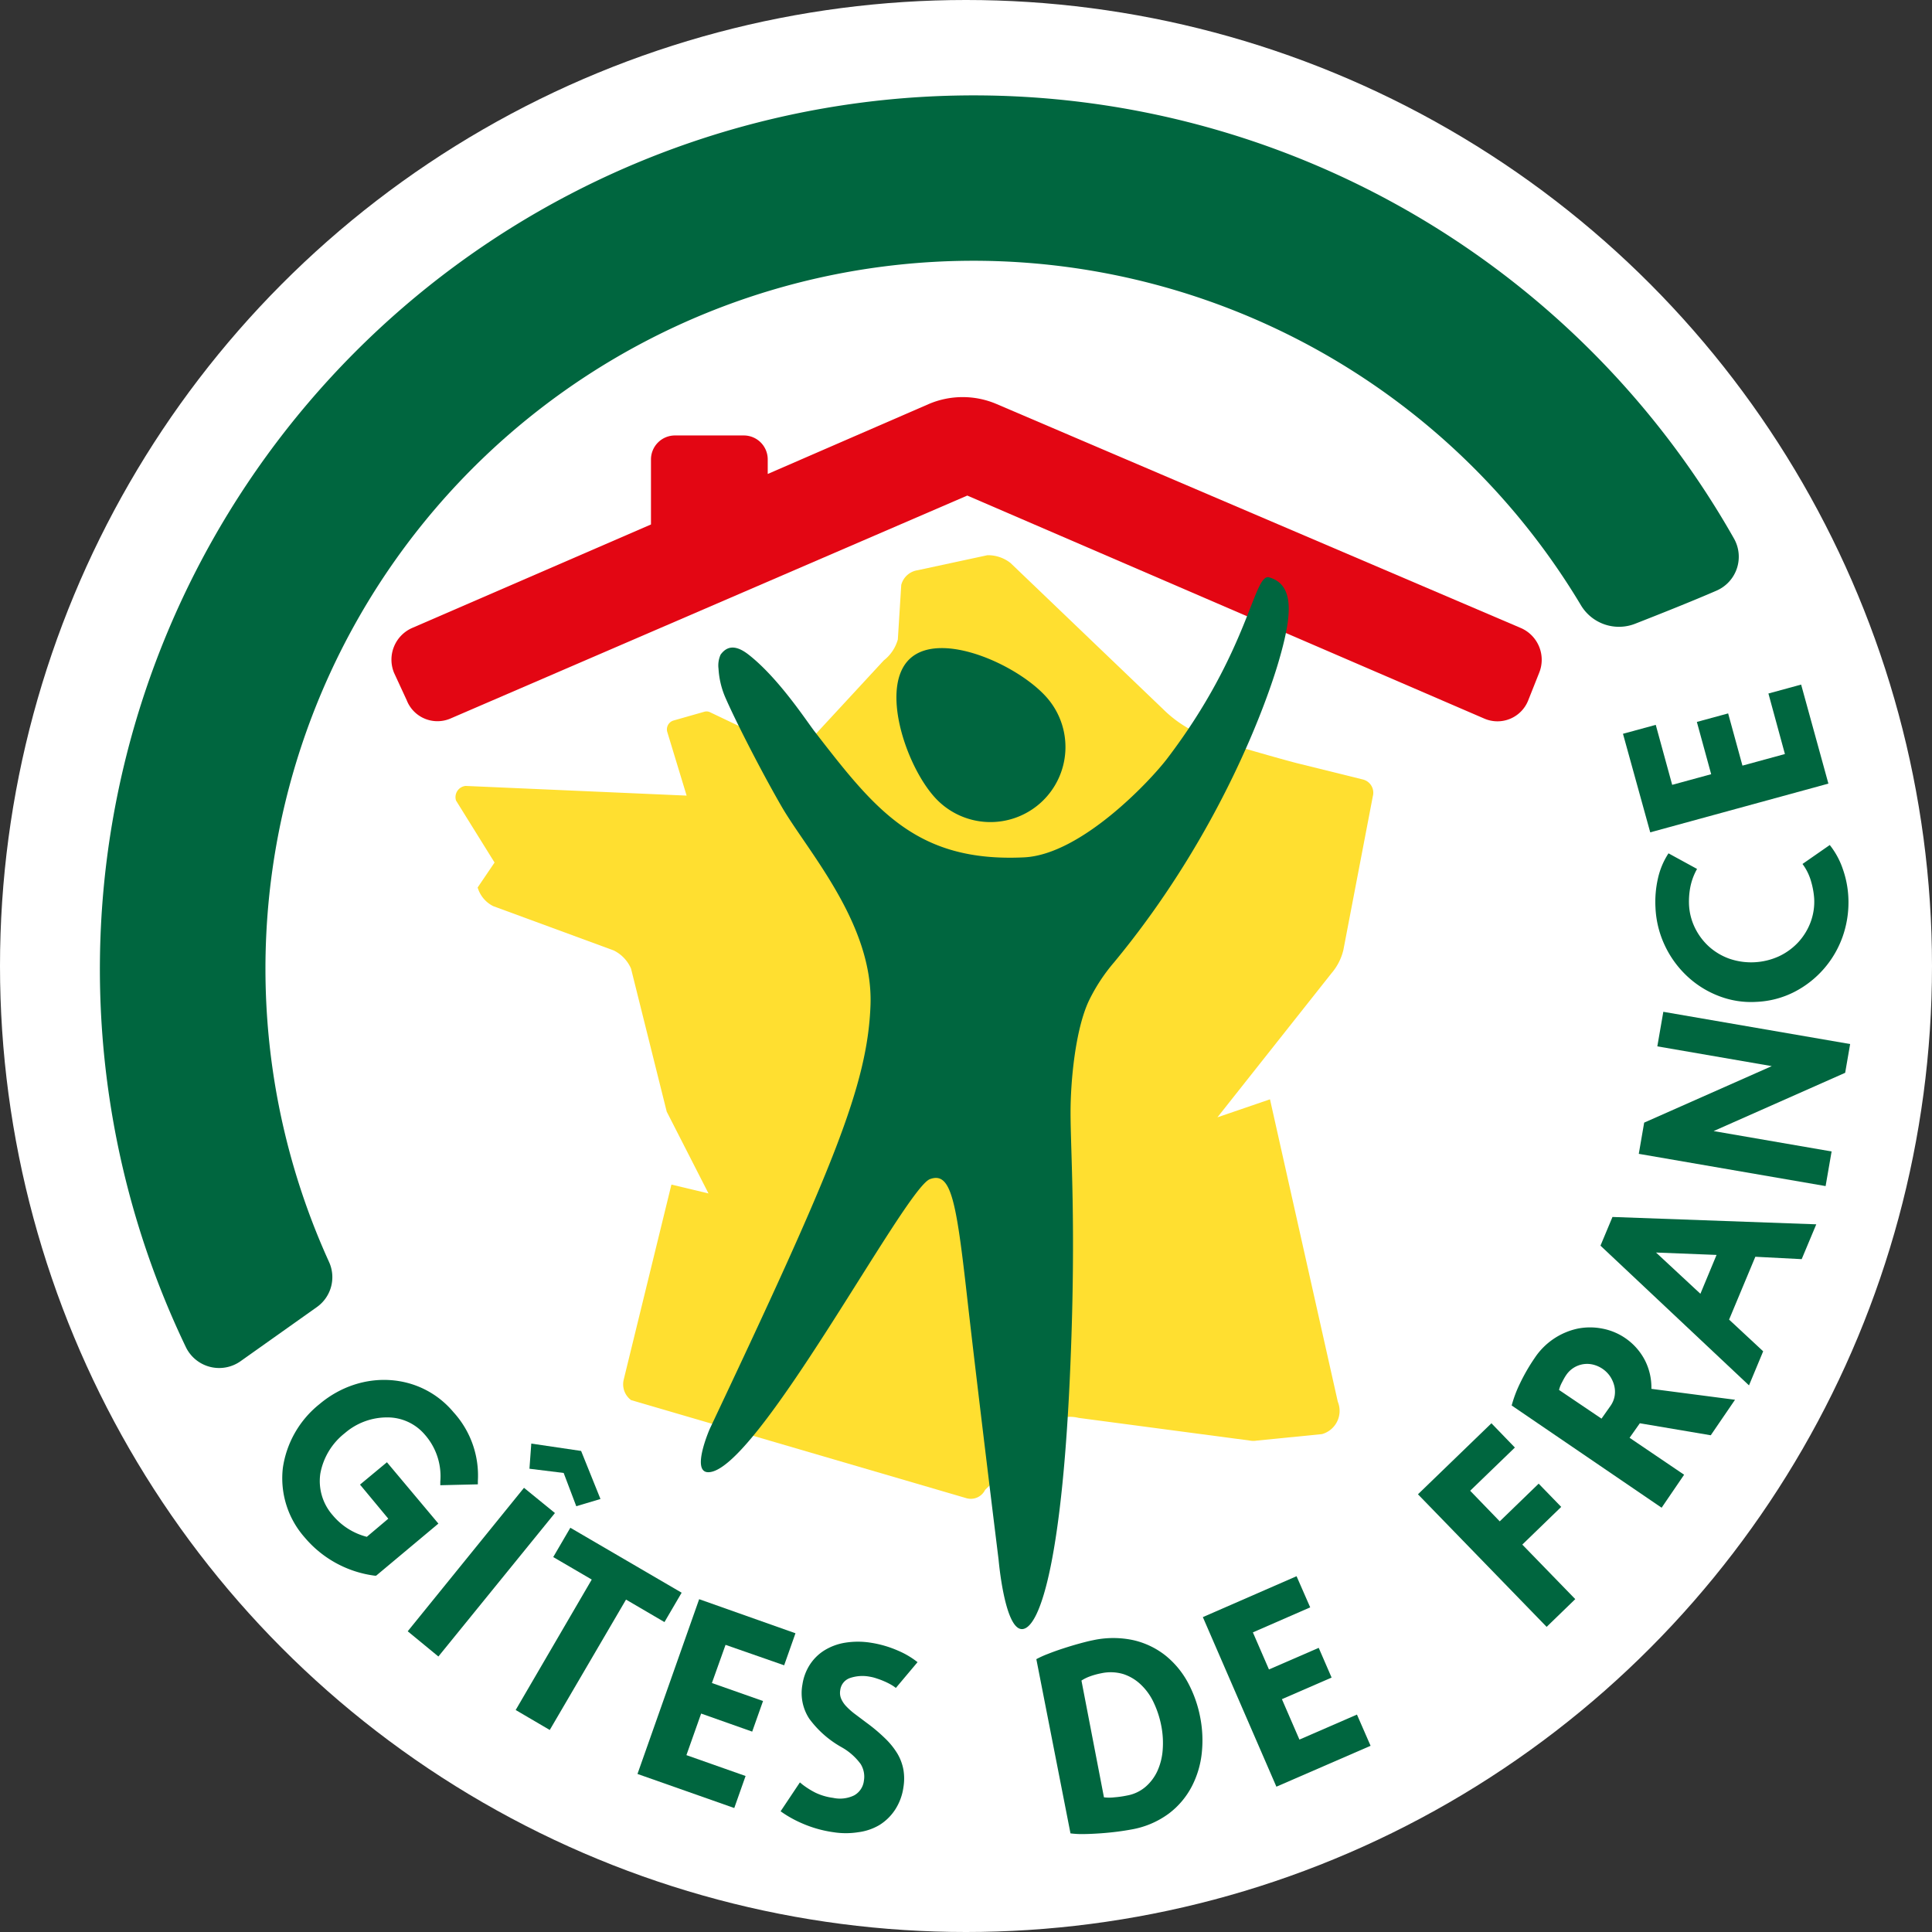 <?xml version="1.0" encoding="UTF-8" standalone="no"?><svg id="GITES_DE_FRANCE" data-name="GITES DE FRANCE" viewBox="0 0 283.46 283.46" version="1.1" sodipodi:docname="gites-de-france.svg" width="283.46" height="283.46" inkscape:version="1.4.2 (ebf0e940, 2025-05-08)" xmlns:inkscape="http://www.inkscape.org/namespaces/inkscape" xmlns:sodipodi="http://sodipodi.sourceforge.net/DTD/sodipodi-0.dtd" xmlns="http://www.w3.org/2000/svg" xmlns:svg="http://www.w3.org/2000/svg" xmlns:rdf="http://www.w3.org/1999/02/22-rdf-syntax-ns#" xmlns:cc="http://creativecommons.org/ns#" xmlns:dc="http://purl.org/dc/elements/1.1/"><rect x="0" y="0" width="283.46" height="283.46" fill="#333333" stroke="none"/><sodipodi:namedview id="namedview17" pagecolor="#505050" bordercolor="#eeeeee" borderopacity="1" inkscape:showpageshadow="0" inkscape:pageopacity="0" inkscape:pagecheckerboard="0" inkscape:deskcolor="#505050" inkscape:zoom="0.89232665" inkscape:cx="89.653267" inkscape:cy="90.773933" inkscape:window-width="1208" inkscape:window-height="685" inkscape:window-x="0" inkscape:window-y="25" inkscape:window-maximized="0" inkscape:current-layer="GITES_DE_FRANCE"/><defs id="defs1"><style id="style1">.cls-1{fill:#fff;}.cls-2{fill:#00663f;}.cls-3{fill:#ffdf30;}.cls-4{fill:#e30613;}</style></defs><title id="title1">Logo 4 couleurs</title><circle class="cls-1" cx="141.73" cy="141.73" r="141.73" id="circle1"/><path class="cls-2" d="m 35.3,199.71 a 5.43,5.43 0 0 1 -8,-2 128.2,128.2 0 0 1 227.11,-118.69 5.42,5.42 0 0 1 -2.57,7.64 c -3.59,1.56 -8.35,3.45 -11.95,4.86 a 6.5,6.5 0 0 1 -7.95,-2.74 103.87,103.87 0 0 0 -183.66,96.38 5.38,5.38 0 0 1 -1.8,6.62 z" id="path1"/><path class="cls-2" d="m 66.54,207.2 c -4.87,-5.82 -13.5,-6.35 -19.63,-1.22 l -0.06,0.05 a 14.67,14.67 0 0 0 -5.35,9.34 13.12,13.12 0 0 0 3.21,10.21 16.15,16.15 0 0 0 10.26,5.6 h 0.22 l 9.13,-7.64 -7.55,-9 -3.95,3.28 4.15,5 -3.15,2.66 a 9.61,9.61 0 0 1 -5,-3.16 7.58,7.58 0 0 1 -1.82,-6.13 9.76,9.76 0 0 1 3.59,-5.92 9.47,9.47 0 0 1 6.23,-2.31 7.18,7.18 0 0 1 5.51,2.53 9.23,9.23 0 0 1 2.27,6.9 v 0.52 l 5.51,-0.13 v -0.47 a 13.79,13.79 0 0 0 -3.57,-10.11 z" id="path2"/><path class="cls-2" d="m 76.88,218.29 4.54,3.7 -17.1,21.05 -4.5,-3.7 z" id="path3"/><path class="cls-2" d="m 86.82,231.75 -5.65,-3.3 2.51,-4.3 16.33,9.53 -2.52,4.31 -5.64,-3.3 -11.19,19.13 -5,-2.93 z" id="path4"/><path class="cls-2" d="m 102.58,234.63 14.13,5 -1.66,4.7 -8.6,-3 -2,5.6 7.5,2.64 -1.59,4.49 -7.49,-2.65 -2.16,6.1 8.68,3.06 -1.66,4.7 -14.2,-5 z" id="path5"/><path class="cls-2" d="m 117.36,261.51 0.4,0.33 a 12,12 0 0 0 1.88,1.18 8.6,8.6 0 0 0 2.59,0.76 4.74,4.74 0 0 0 3.08,-0.36 2.82,2.82 0 0 0 1.44,-2.16 3.5,3.5 0 0 0 -0.48,-2.45 8.8,8.8 0 0 0 -2.79,-2.46 14.9,14.9 0 0 1 -4.75,-4.19 6.86,6.86 0 0 1 -1,-5 7.39,7.39 0 0 1 1.07,-2.89 6.89,6.89 0 0 1 2.12,-2.11 8.3,8.3 0 0 1 3.05,-1.14 11.89,11.89 0 0 1 3.81,0 16,16 0 0 1 4,1.17 12.41,12.41 0 0 1 2.84,1.68 l -3.18,3.78 a 6,6 0 0 0 -0.68,-0.46 9.9,9.9 0 0 0 -1,-0.5 10.56,10.56 0 0 0 -1.11,-0.42 6,6 0 0 0 -1.05,-0.27 5.68,5.68 0 0 0 -2.9,0.2 2.14,2.14 0 0 0 -1.42,1.78 2.21,2.21 0 0 0 0.15,1.29 3.87,3.87 0 0 0 0.8,1.15 10,10 0 0 0 1.3,1.13 l 1.65,1.24 a 24.89,24.89 0 0 1 2.72,2.3 11,11 0 0 1 1.79,2.24 7.16,7.16 0 0 1 0.86,2.33 7.85,7.85 0 0 1 0,2.56 8.09,8.09 0 0 1 -1.23,3.31 7.44,7.44 0 0 1 -2.3,2.24 8.11,8.11 0 0 1 -3.1,1.05 11.65,11.65 0 0 1 -3.63,0 17.59,17.59 0 0 1 -4.7,-1.34 16.85,16.85 0 0 1 -3.06,-1.73 z" id="path6"/><path class="cls-2" d="m 152.05,243.43 a 13.79,13.79 0 0 1 1.7,-0.77 c 0.7,-0.28 1.46,-0.55 2.26,-0.81 0.8,-0.26 1.59,-0.5 2.36,-0.71 0.77,-0.21 1.43,-0.38 2,-0.49 a 14,14 0 0 1 5.95,0 11.87,11.87 0 0 1 4.66,2.23 13.08,13.08 0 0 1 3.29,3.95 17.75,17.75 0 0 1 1.83,5.17 17.53,17.53 0 0 1 0.23,5.13 13.78,13.78 0 0 1 -1.45,4.93 11.83,11.83 0 0 1 -3.36,4 12.93,12.93 0 0 1 -5.59,2.37 c -0.55,0.1 -1.21,0.21 -2,0.31 -0.79,0.1 -1.59,0.18 -2.43,0.24 -0.84,0.06 -1.66,0.1 -2.44,0.11 a 13.39,13.39 0 0 1 -2,-0.1 z m 9.92,20.27 a 6.38,6.38 0 0 0 1.53,0 14.12,14.12 0 0 0 1.83,-0.26 5.71,5.71 0 0 0 2.74,-1.28 6.84,6.84 0 0 0 1.75,-2.34 9.11,9.11 0 0 0 0.77,-3.11 13.08,13.08 0 0 0 -0.21,-3.51 14.27,14.27 0 0 0 -1.11,-3.4 8.58,8.58 0 0 0 -1.89,-2.64 6.77,6.77 0 0 0 -2.56,-1.54 6.53,6.53 0 0 0 -3.25,-0.12 10.74,10.74 0 0 0 -1.75,0.49 6,6 0 0 0 -1.15,0.58 z" id="path7"/><path class="cls-2" d="m 176.48,237.26 13.75,-6 2,4.57 -8.41,3.67 2.36,5.44 7.3,-3.17 1.89,4.36 -7.29,3.17 2.57,5.93 8.44,-3.67 2,4.58 -13.82,6 z" id="path8"/><path class="cls-2" d="m 208.04,219.24 10.78,-10.42 3.44,3.56 -6.56,6.34 4.34,4.49 5.71,-5.53 3.31,3.41 -5.71,5.53 7.77,8 -4.2,4.07 z" id="path9"/><path class="cls-2" d="m 239.09,210.95 8,5.42 -3.3,4.84 -22,-15 a 18.25,18.25 0 0 1 1.23,-3.26 27.83,27.83 0 0 1 2.14,-3.7 10.13,10.13 0 0 1 6.32,-4.32 9.33,9.33 0 0 1 3.61,0 8.9,8.9 0 0 1 6.25,4.65 8.79,8.79 0 0 1 0.95,4.19 l 12.27,1.6 -3.56,5.21 -10.4,-1.76 -0.05,0.06 z m -4.12,-2.81 1.34,-1.9 a 3.58,3.58 0 0 0 0.59,-1.44 3.75,3.75 0 0 0 -0.06,-1.49 4.45,4.45 0 0 0 -0.62,-1.39 4.25,4.25 0 0 0 -2.46,-1.7 3.7,3.7 0 0 0 -4,1.57 c -0.16,0.23 -0.34,0.55 -0.57,1 a 4.63,4.63 0 0 0 -0.45,1.14 z" id="path10"/><path class="cls-2" d="m 264.34,184.74 2.14,-5.11 -29.9,-1.08 -1.76,4.21 21.79,20.5 2.08,-5 -5,-4.65 3.85,-9.22 z m -14.86,5.08 -6.51,-6.05 8.88,0.35 z" id="path11"/><polygon class="cls-2" points="257.34,167.7 274.13,170.6 255.41,178.89 254.62,183.47 282.03,188.2 282.91,183.12 265.6,180.13 284.9,171.58 285.63,167.36 258.22,162.63 " id="polygon11" transform="translate(-14.18,-14.18)"/><path class="cls-2" d="m 268.46,123.98 a 11.61,11.61 0 0 1 1.92,3.54 14.51,14.51 0 0 1 0.8,4 15.16,15.16 0 0 1 -0.8,5.81 14.56,14.56 0 0 1 -7.15,8.22 13.47,13.47 0 0 1 -5.49,1.44 13.07,13.07 0 0 1 -5.59,-0.87 14.18,14.18 0 0 1 -4.62,-2.9 14.74,14.74 0 0 1 -3.25,-4.46 14.53,14.53 0 0 1 -1.39,-5.58 15.51,15.51 0 0 1 0.35,-4.25 11.09,11.09 0 0 1 1.56,-3.73 l 4.19,2.29 a 8.88,8.88 0 0 0 -1,2.72 11.16,11.16 0 0 0 -0.18,2.52 8.63,8.63 0 0 0 0.89,3.44 9.1,9.1 0 0 0 2.06,2.73 9,9 0 0 0 3,1.77 9.83,9.83 0 0 0 7.28,-0.38 9.2,9.2 0 0 0 2.82,-2.07 9,9 0 0 0 1.79,-2.93 8.59,8.59 0 0 0 0.52,-3.52 11.79,11.79 0 0 0 -0.45,-2.45 7.84,7.84 0 0 0 -1.26,-2.56 z" id="path12"/><path class="cls-2" d="m 242.12,122.12 -4,-14.46 4.81,-1.31 2.41,8.8 5.72,-1.56 -2.1,-7.67 4.59,-1.25 2.1,7.66 6.23,-1.7 -2.42,-8.88 4.8,-1.31 4,14.53 z" id="path13"/><polygon class="cls-2" points="91.86,229.67 96.88,230.29 98.73,235.17 102.28,234.11 99.44,227.06 92.13,225.98 " id="polygon13" transform="translate(-14.18,-14.18)"/><path class="cls-3" d="m 199.94,114.36 -9.25,-2.29 c -0.72,-0.15 -7.4,-2 -12.78,-3.66 a 17.82,17.82 0 0 1 -7.27,-4.37 l -22.37,-21.43 a 5.34,5.34 0 0 0 -3.4,-1.15 l -10.27,2.21 a 2.91,2.91 0 0 0 -2.37,2.15 l -0.5,8 a 5.93,5.93 0 0 1 -2.07,3.08 l -11.48,12.42 a 3.76,3.76 0 0 1 -3.36,0.25 l -10.66,-5.08 a 1.16,1.16 0 0 0 -0.8,-0.07 l -4.6,1.31 a 1.36,1.36 0 0 0 -0.84,1.72 l 2.82,9.28 -32.42,-1.42 a 1.65,1.65 0 0 0 -1.41,2.15 l 5.65,9.09 -2.48,3.66 a 4.46,4.46 0 0 0 2.29,2.74 l 17.68,6.5 a 5.35,5.35 0 0 1 2.53,2.65 l 5.24,21 6.13,12 -5.44,-1.3 -7,28.62 a 2.89,2.89 0 0 0 1.08,3 l 49.23,14.4 a 2.33,2.33 0 0 0 2.71,-1.22 l 10.21,-10.18 a 5,5 0 0 1 3.51,-0.39 l 25.14,3.33 a 2.81,2.81 0 0 0 1,0 l 9.57,-0.95 a 3.54,3.54 0 0 0 2.32,-4.75 l -9.95,-44.37 -7.71,2.64 16.72,-21.12 a 8.12,8.12 0 0 0 1.76,-3.44 l 4.32,-22.55 a 2,2 0 0 0 -1.48,-2.46 z" id="path14"/><path class="cls-4" d="m 223.18,92.16 -76.94,-32.87 a 12.67,12.67 0 0 0 -10,0 l -23.6,10.25 v -2.14 a 3.51,3.51 0 0 0 -3.51,-3.51 H 99.03 a 3.52,3.52 0 0 0 -3.52,3.51 v 9.55 l -35.1,15.21 a 5.08,5.08 0 0 0 -2.59,6.57 l 1.85,4 a 4.84,4.84 0 0 0 6.4,2.7 l 75.85,-32.72 75.9,32.74 a 4.85,4.85 0 0 0 6.4,-2.7 l 1.59,-4 a 5.08,5.08 0 0 0 -2.63,-6.59 z" id="path15"/><path class="cls-2" d="m 137.14,116.98 c -4.28,-4.73 -8.1,-16.3 -3.59,-20.38 4.51,-4.08 15.63,0.88 19.91,5.6 a 11.009,11.009 0 1 1 -16.32,14.78 z" id="path16"/><path class="cls-2" d="m 186.21,84.71 c -2.3,-0.64 -2.87,10.7 -14.95,26.57 -2.51,3.3 -12.65,14.11 -21,14.51 -15.88,0.77 -21.94,-7.1 -30.76,-18.49 -1.18,-1.53 -5.27,-7.82 -9.68,-11.26 -2.18,-1.7 -3.35,-1 -4.09,0 a 3.87,3.87 0 0 0 -0.31,2.08 12.41,12.41 0 0 0 1.11,4.46 c 1.4,3.19 5,10.3 8.12,15.71 3.77,6.53 13.49,17.19 13.07,29.16 -0.43,11.81 -5.54,24 -23.58,62.18 0,0 -2.76,6.29 -0.27,6.37 7,0.23 28.9,-41.65 32.57,-43 3.07,-1.13 3.84,3 5.42,17 1.58,14 4.65,38.82 4.65,38.82 0,0 0.9,10.55 3.56,10.19 2.66,-0.36 5.87,-10.94 7,-39.35 0.81,-20 0,-30.63 0,-36.46 0,-4.66 0.71,-12.12 2.67,-16.33 a 26.26,26.26 0 0 1 3.75,-5.72 c 15.75,-19.06 22.53,-38.63 24.14,-44.2 1.87,-6.42 2.44,-11.13 -1.42,-12.24 z" id="path17"/></svg>